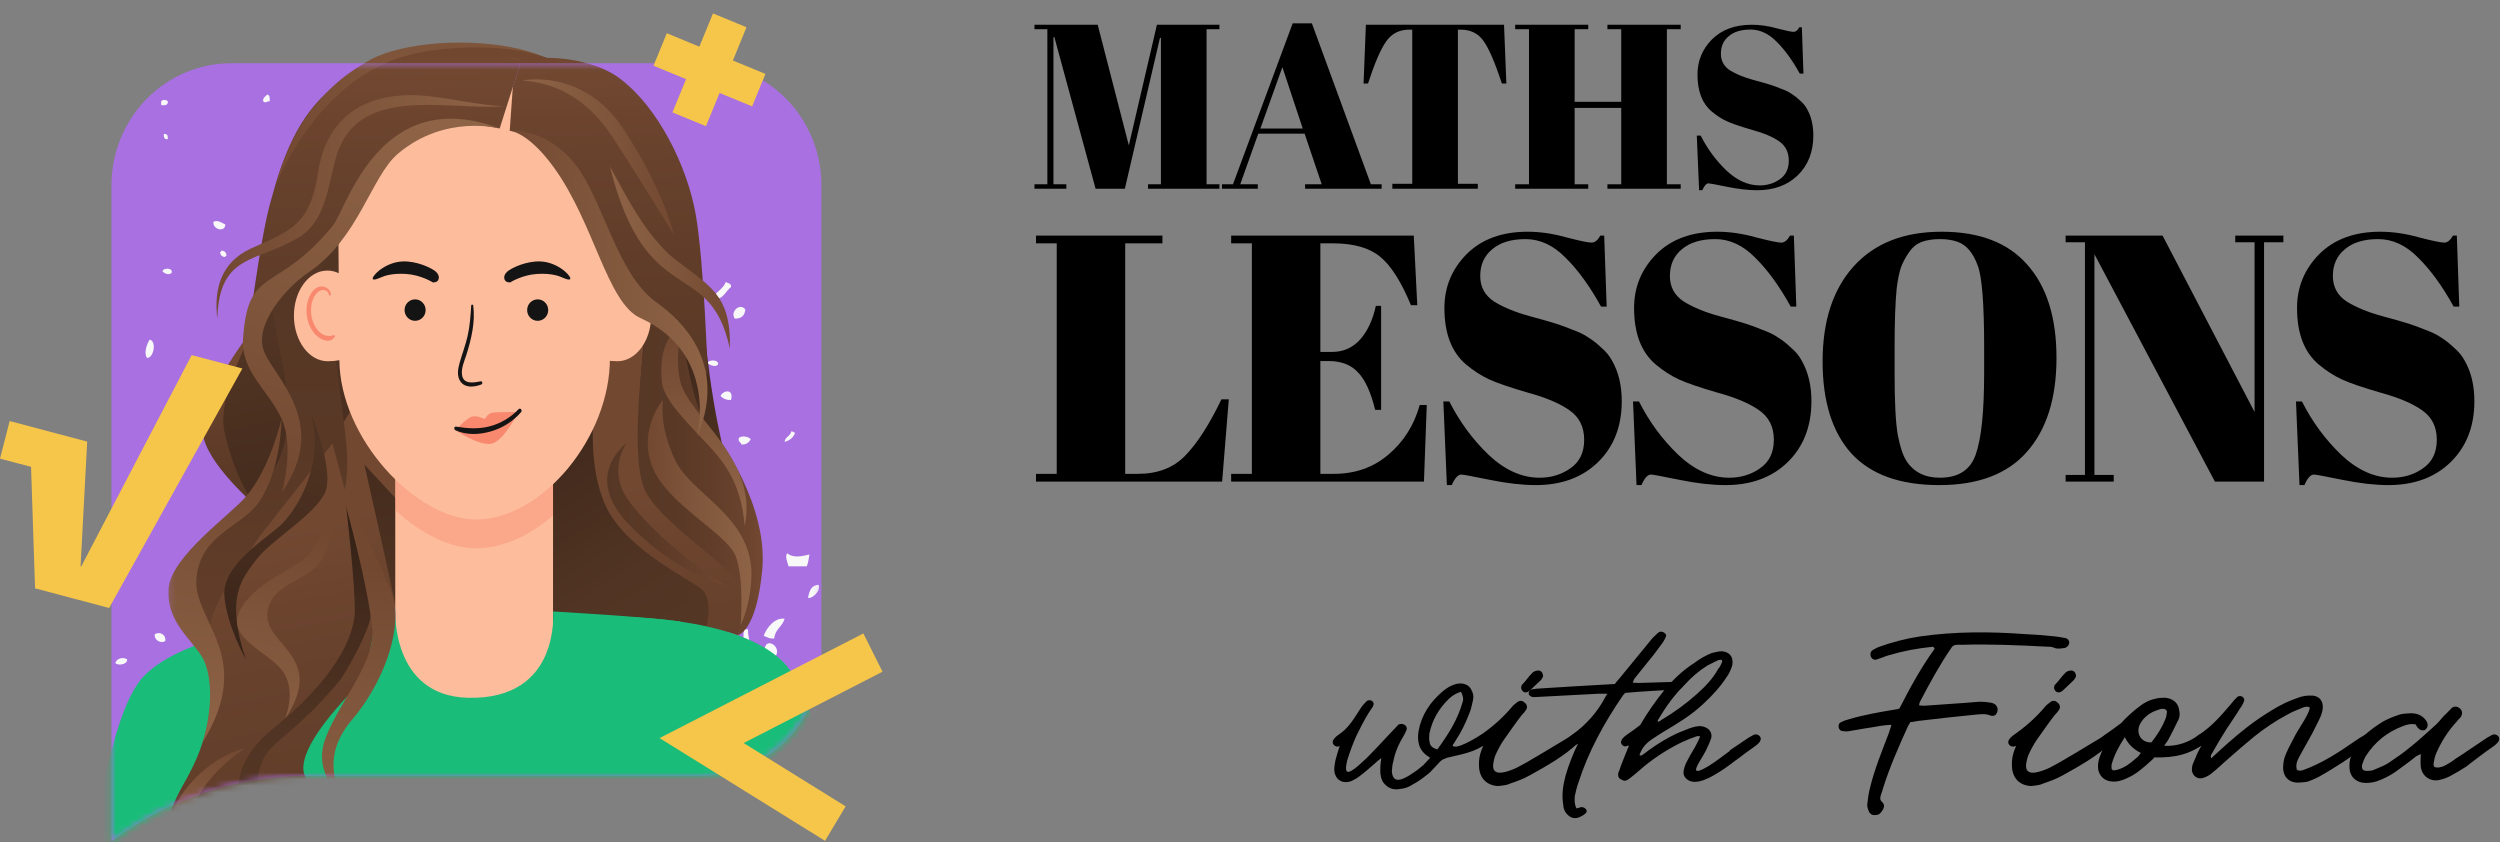 <svg width="377" height="127" viewBox="0 0 377 127" fill="none" xmlns="http://www.w3.org/2000/svg">
<rect x="0" y="0" width="377" height="127" fill="#808080" stroke="none"/>
<path d="M69.339 17.769C78.225 17.769 85.428 15.229 85.428 12.096C85.428 8.963 78.225 6.423 69.339 6.423C60.453 6.423 53.25 8.963 53.25 12.096C53.25 15.229 60.453 17.769 69.339 17.769Z" fill="#7E543A"/>
<path d="M70.64 17.031C79.074 16.79 85.849 14.386 85.771 11.662C85.693 8.938 78.793 6.925 70.358 7.167C61.923 7.408 55.149 9.812 55.227 12.536C55.305 15.26 62.205 17.272 70.64 17.031Z" fill="#714730"/>
<path d="M82.279 16.195C87.718 16.195 92.128 14.523 92.128 12.46C92.128 10.397 87.718 8.725 82.279 8.725C76.839 8.725 72.429 10.397 72.429 12.46C72.429 14.523 76.839 16.195 82.279 16.195Z" fill="#704630"/>
<path fill-rule="evenodd" clip-rule="evenodd" d="M16.813 126.892V27.921C16.819 23.039 18.728 18.359 22.119 14.911C25.509 11.463 30.105 9.529 34.895 9.535H105.789C108.161 9.532 110.51 10.005 112.702 10.927C114.894 11.849 116.887 13.203 118.566 14.91C120.245 16.617 121.578 18.645 122.488 20.878C123.398 23.11 123.868 25.503 123.871 27.921V98.605C123.868 101.023 123.398 103.417 122.488 105.65C121.578 107.882 120.245 109.91 118.566 111.618C116.887 113.326 114.895 114.68 112.702 115.602C110.51 116.525 108.161 116.998 105.789 116.995H46.245C35.648 116.994 25.33 120.463 16.813 126.892Z" fill="#A870E1"/>
<mask id="mask0_1354_5651" style="mask-type:alpha" maskUnits="userSpaceOnUse" x="16" y="9" width="108" height="118">
<path fill-rule="evenodd" clip-rule="evenodd" d="M16.813 126.892V27.921C16.819 23.039 18.728 18.359 22.119 14.911C25.509 11.463 30.105 9.529 34.895 9.535H105.789C108.161 9.532 110.51 10.005 112.702 10.927C114.894 11.849 116.887 13.203 118.566 14.91C120.245 16.617 121.578 18.645 122.488 20.878C123.398 23.11 123.868 25.503 123.871 27.921V98.605C123.868 101.023 123.398 103.417 122.488 105.65C121.578 107.882 120.245 109.91 118.566 111.618C116.887 113.326 114.895 114.68 112.702 115.602C110.51 116.525 108.161 116.998 105.789 116.995H46.245C35.648 116.994 25.33 120.463 16.813 126.892Z" fill="#A870E1"/>
</mask>
<g mask="url(#mask0_1354_5651)">
<path fill-rule="evenodd" clip-rule="evenodd" d="M120.285 14.077C120.806 14.029 120.925 14.362 120.877 14.861H120.285V14.077Z" fill="#F8F8F8"/>
<path fill-rule="evenodd" clip-rule="evenodd" d="M40.272 14.267C40.698 14.29 40.698 14.766 40.675 15.264C40.177 15.264 40.059 15.645 39.679 15.264C39.632 14.694 40.059 14.575 40.272 14.267Z" fill="#F8F8F8"/>
<path fill-rule="evenodd" clip-rule="evenodd" d="M25.298 15.264C25.393 15.882 24.871 15.906 24.303 15.858V15.264C24.563 15.003 25.037 15.003 25.298 15.264Z" fill="#F8F8F8"/>
<path fill-rule="evenodd" clip-rule="evenodd" d="M51.905 15.645C52.521 15.55 52.545 16.072 52.498 16.642C51.692 16.856 51.526 16.025 51.905 15.645Z" fill="#F8F8F8"/>
<path fill-rule="evenodd" clip-rule="evenodd" d="M56.644 17.427C56.218 17.854 55.554 17.522 55.27 17.236C55.223 16.025 56.952 15.954 56.644 17.427Z" fill="#F8F8F8"/>
<path fill-rule="evenodd" clip-rule="evenodd" d="M123.839 16.642H124.834C125.142 17.26 123.555 17.26 123.839 16.642Z" fill="#F8F8F8"/>
<path fill-rule="evenodd" clip-rule="evenodd" d="M24.705 20.206C25.227 20.135 25.345 20.468 25.298 20.99C24.776 21.038 24.658 20.705 24.705 20.206Z" fill="#F8F8F8"/>
<path fill-rule="evenodd" clip-rule="evenodd" d="M87.967 22.582C88.844 22.725 88.678 24.554 87.564 24.364C87.469 23.556 87.754 23.105 87.967 22.582Z" fill="#F8F8F8"/>
<path fill-rule="evenodd" clip-rule="evenodd" d="M64.51 23.746C64.581 24.53 64.51 25.196 64.108 25.528C62.804 25.124 63.136 22.511 64.51 23.746Z" fill="#F8F8F8"/>
<path fill-rule="evenodd" clip-rule="evenodd" d="M91.118 23.556C91.047 23.818 90.763 23.865 90.716 24.15C89.886 24.008 90.621 22.915 91.118 23.556Z" fill="#F8F8F8"/>
<path fill-rule="evenodd" clip-rule="evenodd" d="M92.706 23.96C93.724 23.96 94.506 24.245 94.672 25.148C94.08 25.671 93.44 26.17 92.516 26.336C91.924 25.718 92.042 24.364 92.706 23.96Z" fill="#F8F8F8"/>
<path fill-rule="evenodd" clip-rule="evenodd" d="M75.172 25.528C75.101 26.17 74.153 26.597 73.585 26.122C73.537 25.362 74.675 25.124 75.172 25.528Z" fill="#F8F8F8"/>
<path fill-rule="evenodd" clip-rule="evenodd" d="M71.618 26.336H72.021C71.974 26.502 72.092 26.526 72.211 26.526V26.93C72.045 26.883 72.021 27.001 72.021 27.12H71.618C71.666 26.954 71.547 26.93 71.429 26.93V26.526C71.594 26.574 71.618 26.455 71.618 26.336Z" fill="#F8F8F8"/>
<path fill-rule="evenodd" clip-rule="evenodd" d="M70.837 28.308C70.173 28.831 69.273 29.116 68.467 29.496C68.467 28.332 70.055 27.5 70.837 28.308Z" fill="#F8F8F8"/>
<path fill-rule="evenodd" clip-rule="evenodd" d="M96.236 29.282C96.212 29.924 95.786 30.161 95.051 30.066C95.051 29.377 95.738 28.831 96.236 29.282Z" fill="#F8F8F8"/>
<path fill-rule="evenodd" clip-rule="evenodd" d="M86 30.28C85.858 31.135 84.65 31.729 83.844 31.278C83.678 29.686 85.195 29.377 86 30.28Z" fill="#F8F8F8"/>
<path fill-rule="evenodd" clip-rule="evenodd" d="M33.97 33.844C33.97 35.127 32.003 34.604 32.193 33.44C32.832 33.131 33.377 33.582 33.97 33.844Z" fill="#F8F8F8"/>
<path fill-rule="evenodd" clip-rule="evenodd" d="M74.959 34.628C74.249 34.842 72.969 35.293 72.211 34.818C72.234 33.796 75.078 33.44 74.959 34.628Z" fill="#F8F8F8"/>
<path fill-rule="evenodd" clip-rule="evenodd" d="M89.341 35.602C89.27 36.956 87.351 36.22 86.782 35.792C86.166 34.319 89.104 34.01 89.341 35.602Z" fill="#F8F8F8"/>
<path fill-rule="evenodd" clip-rule="evenodd" d="M53.872 36.41C53.706 36.505 53.517 36.576 53.469 36.814C53.138 36.552 52.688 36.41 52.688 35.816C53.138 35.388 53.92 35.745 53.872 36.41Z" fill="#F8F8F8"/>
<path fill-rule="evenodd" clip-rule="evenodd" d="M33.377 37.788C33.875 37.812 34.135 38.073 34.159 38.572C33.993 38.524 33.969 38.643 33.969 38.762C33.472 38.738 33.211 38.477 33.188 37.978C33.353 38.025 33.377 37.907 33.377 37.788Z" fill="#F8F8F8"/>
<path fill-rule="evenodd" clip-rule="evenodd" d="M25.89 41.138C25.463 41.565 24.8 41.233 24.516 40.948C24.516 40.354 26.127 40.33 25.89 41.138Z" fill="#F8F8F8"/>
<path fill-rule="evenodd" clip-rule="evenodd" d="M109.457 42.516C109.741 42.753 110.334 42.682 110.239 43.3C109.457 43.799 108.746 45.723 107.68 44.678C108.178 43.87 109.125 43.49 109.457 42.492V42.516Z" fill="#F8F8F8"/>
<path fill-rule="evenodd" clip-rule="evenodd" d="M105.713 42.73H106.306C106.353 43.3 106.33 43.799 105.713 43.727C105.453 43.466 105.453 42.991 105.713 42.73Z" fill="#F8F8F8"/>
<path fill-rule="evenodd" clip-rule="evenodd" d="M71.405 43.514C71.998 43.894 72.756 44.131 73.561 44.298C72.945 45.272 73.395 45.747 73.751 46.673C73.443 46.935 73.277 47.362 72.566 47.267C72.851 46.056 71.856 45.676 70.789 45.295C70.742 44.44 71.074 43.989 71.382 43.514H71.405Z" fill="#F8F8F8"/>
<path fill-rule="evenodd" clip-rule="evenodd" d="M112.395 46.673C112.3 47.576 111.826 48.075 110.808 48.051C110.049 47.03 111.589 45.581 112.395 46.673Z" fill="#F8F8F8"/>
<path fill-rule="evenodd" clip-rule="evenodd" d="M22.549 51.211C23.686 51.401 23.165 54.086 22.146 53.967C21.649 53.112 22.194 51.853 22.549 51.211Z" fill="#F8F8F8"/>
<path fill-rule="evenodd" clip-rule="evenodd" d="M59.582 51.211C59.914 52.779 58.019 54.752 56.834 54.775C57.213 53.065 58.184 51.924 59.582 51.211Z" fill="#F8F8F8"/>
<path fill-rule="evenodd" clip-rule="evenodd" d="M51.313 53.991C51.645 54.918 50.176 55.084 50.318 54.181C50.555 54.015 50.839 53.92 51.313 53.991Z" fill="#F8F8F8"/>
<path fill-rule="evenodd" clip-rule="evenodd" d="M108.272 54.989C107.799 55.441 107.088 55.013 106.685 54.799C106.685 54.205 108.486 54.157 108.272 54.989Z" fill="#F8F8F8"/>
<path fill-rule="evenodd" clip-rule="evenodd" d="M110.239 60.311C109.457 60.358 109.031 60.073 108.651 59.717C109.031 58.838 110.713 58.553 110.239 60.311Z" fill="#F8F8F8"/>
<path fill-rule="evenodd" clip-rule="evenodd" d="M45.793 64.469C45.2 64.397 44.797 64.16 44.419 63.875C44.703 62.616 46.977 63.709 45.793 64.469Z" fill="#F8F8F8"/>
<path fill-rule="evenodd" clip-rule="evenodd" d="M119.314 65.063C119.622 65.015 119.645 65.253 119.906 65.253C119.645 65.989 119.1 66.417 118.318 66.631C118.39 65.847 119.195 65.799 119.314 65.063Z" fill="#F8F8F8"/>
<path fill-rule="evenodd" clip-rule="evenodd" d="M96.828 65.443C97.112 65.704 97.112 66.559 96.828 66.821C96.212 66.773 95.88 66.465 95.833 65.823C96.212 65.728 96.188 65.253 96.828 65.419V65.443Z" fill="#F8F8F8"/>
<path fill-rule="evenodd" clip-rule="evenodd" d="M113.201 66.251C112.94 66.726 112.561 67.058 111.826 67.035C111.732 66.655 111.258 66.678 111.424 66.037C111.874 65.633 112.94 65.847 113.201 66.227V66.251Z" fill="#F8F8F8"/>
<path fill-rule="evenodd" clip-rule="evenodd" d="M51.905 66.251C52.308 66.156 52.427 66.393 52.687 66.441C52.64 66.797 52.355 66.892 51.905 66.845V66.251Z" fill="#F8F8F8"/>
<path fill-rule="evenodd" clip-rule="evenodd" d="M63.729 70.195C63.729 69.292 63.563 68.199 64.131 67.819C65.671 67.724 65.363 70.67 63.729 70.195Z" fill="#F8F8F8"/>
<path fill-rule="evenodd" clip-rule="evenodd" d="M98.818 70.195C98.108 70.052 97.61 69.696 97.231 69.197C97.468 67.462 99.648 69.149 98.818 70.195Z" fill="#F8F8F8"/>
<path fill-rule="evenodd" clip-rule="evenodd" d="M61.762 70.195C61.122 70.504 59.511 70.29 59.014 69.791C58.777 69.529 58.943 69.482 59.014 69.197C59.867 68.864 61.62 69.173 61.762 70.195Z" fill="#F8F8F8"/>
<path fill-rule="evenodd" clip-rule="evenodd" d="M108.272 69.601C108.225 70.48 106.993 70.884 106.495 70.195C106.685 69.624 107.633 69.126 108.272 69.601Z" fill="#F8F8F8"/>
<path fill-rule="evenodd" clip-rule="evenodd" d="M103.155 70.385H102.373C102.207 69.624 103.32 69.624 103.155 70.385Z" fill="#F8F8F8"/>
<path fill-rule="evenodd" clip-rule="evenodd" d="M63.918 70.789C63.87 71.406 63.562 71.739 62.923 71.786C62.307 71.169 63.302 70.171 63.918 70.789Z" fill="#F8F8F8"/>
<path fill-rule="evenodd" clip-rule="evenodd" d="M62.757 72.57C63.562 72.475 63.752 73.64 63.349 74.162C62.852 73.948 62.283 73.141 62.757 72.57Z" fill="#F8F8F8"/>
<path fill-rule="evenodd" clip-rule="evenodd" d="M68.064 72.951C68.206 73.901 66.666 73.925 66.098 73.544C66.098 72.713 67.519 72.594 68.064 72.951Z" fill="#F8F8F8"/>
<path fill-rule="evenodd" clip-rule="evenodd" d="M60.577 74.138C60.293 74.447 59.464 74.424 59.582 73.735C59.867 73.426 60.696 73.45 60.577 74.138Z" fill="#F8F8F8"/>
<path fill-rule="evenodd" clip-rule="evenodd" d="M118.721 83.428C119.764 84.307 121.28 83.761 122.062 83.618C121.944 84.236 121.896 84.901 121.659 85.4H118.911C118.769 84.83 118.318 83.903 118.721 83.428Z" fill="#F8F8F8"/>
<path fill-rule="evenodd" clip-rule="evenodd" d="M107.088 88.37C107.088 89.178 106.211 89.867 105.5 89.368C105.405 88.299 106.495 87.61 107.088 88.37Z" fill="#F8F8F8"/>
<path fill-rule="evenodd" clip-rule="evenodd" d="M123.436 88.18C123.839 89.059 122.488 90.342 121.849 90.152C122.038 89.154 122.323 88.251 123.436 88.18Z" fill="#F8F8F8"/>
<path fill-rule="evenodd" clip-rule="evenodd" d="M100.975 88.774C100.975 89.297 101.046 89.914 100.785 90.152C100.24 90.294 100.382 89.748 100.003 89.748C100.098 89.178 100.43 88.845 100.998 88.75L100.975 88.774Z" fill="#F8F8F8"/>
<path fill-rule="evenodd" clip-rule="evenodd" d="M102.159 89.368H102.562C102.515 89.534 102.633 89.558 102.752 89.558V89.962C102.586 89.914 102.562 90.033 102.562 90.152H102.159C102.207 89.986 102.088 89.962 101.97 89.962V89.558C102.136 89.606 102.159 89.487 102.159 89.368Z" fill="#F8F8F8"/>
<path fill-rule="evenodd" clip-rule="evenodd" d="M112.016 89.558C113.082 89.558 113.438 91.767 112.419 92.124C111.874 91.744 111.755 90.128 112.016 89.558Z" fill="#F8F8F8"/>
<path fill-rule="evenodd" clip-rule="evenodd" d="M80.669 91.72C81.356 91.578 81.38 92.409 81.072 92.718C80.669 92.575 80.266 92.124 80.669 91.72Z" fill="#F8F8F8"/>
<path fill-rule="evenodd" clip-rule="evenodd" d="M110.428 92.124V92.718C109.102 93.573 109.102 91.269 110.428 92.124Z" fill="#F8F8F8"/>
<path fill-rule="evenodd" clip-rule="evenodd" d="M49.157 93.122C48.73 93.549 48.28 93.169 47.972 92.932C47.972 92.338 49.37 92.362 49.157 93.122Z" fill="#F8F8F8"/>
<path fill-rule="evenodd" clip-rule="evenodd" d="M118.318 93.312C117.987 94.5 116.873 94.88 116.755 96.282C116.02 96.353 115.665 96.068 115.167 95.878C115.641 94.547 116.944 93.074 118.318 93.312Z" fill="#F8F8F8"/>
<path fill-rule="evenodd" clip-rule="evenodd" d="M79.485 93.716C79.698 94.523 78.869 94.69 78.49 94.31C78.679 93.953 78.845 93.621 79.485 93.716Z" fill="#F8F8F8"/>
<path fill-rule="evenodd" clip-rule="evenodd" d="M99.79 94.096C100.477 94.048 100.762 95.046 100.382 95.474C99.648 95.474 99.316 95.094 99.198 94.476C99.458 94.405 99.506 94.12 99.79 94.072V94.096Z" fill="#F8F8F8"/>
<path fill-rule="evenodd" clip-rule="evenodd" d="M59.582 94.5C60.175 94.5 60.151 95.901 59.393 95.688C58.966 95.284 59.44 94.904 59.582 94.5Z" fill="#F8F8F8"/>
<path fill-rule="evenodd" clip-rule="evenodd" d="M112.205 94.904H112.798C112.75 96.519 113.627 98.135 113.58 99.061C112.277 98.634 111.921 96.282 112.205 94.904Z" fill="#F8F8F8"/>
<path fill-rule="evenodd" clip-rule="evenodd" d="M24.919 96.662C24.303 97.09 23.236 96.591 23.331 95.664C24.018 95.165 25.084 95.664 24.919 96.662Z" fill="#F8F8F8"/>
<path fill-rule="evenodd" clip-rule="evenodd" d="M54.867 97.256C53.99 97.351 53.398 97.137 53.493 96.258C54.062 95.83 55.128 96.234 54.867 97.256Z" fill="#F8F8F8"/>
<path fill-rule="evenodd" clip-rule="evenodd" d="M56.241 96.068C56.857 95.973 56.881 96.495 56.834 97.066C56.028 97.279 55.862 96.448 56.241 96.068Z" fill="#F8F8F8"/>
<path fill-rule="evenodd" clip-rule="evenodd" d="M102.159 96.662H102.941C103.226 97.279 103.107 98.135 102.159 98.04C101.757 97.66 102.065 97.113 102.159 96.662Z" fill="#F8F8F8"/>
<path fill-rule="evenodd" clip-rule="evenodd" d="M116.731 99.228C115.996 99.323 115.807 98.848 115.357 98.634C114.883 95.474 118.413 97.588 116.731 99.228Z" fill="#F8F8F8"/>
<path fill-rule="evenodd" clip-rule="evenodd" d="M58.8 97.47C59.203 97.612 59.606 98.064 59.203 98.468C58.516 98.61 58.492 97.778 58.8 97.47Z" fill="#F8F8F8"/>
<path fill-rule="evenodd" clip-rule="evenodd" d="M81.854 97.66C83.062 97.375 83.157 99.323 82.044 99.228C81.878 98.776 81.404 98.111 81.854 97.66Z" fill="#F8F8F8"/>
<path fill-rule="evenodd" clip-rule="evenodd" d="M94.862 97.66C95.099 98.776 93.653 98.966 93.085 98.657C92.942 97.588 93.89 97.612 94.862 97.66Z" fill="#F8F8F8"/>
<path fill-rule="evenodd" clip-rule="evenodd" d="M89.934 97.85C90.336 97.755 90.455 97.992 90.716 98.04C90.668 98.396 90.384 98.491 89.934 98.444V97.85Z" fill="#F8F8F8"/>
<path fill-rule="evenodd" clip-rule="evenodd" d="M76.547 98.444C76.357 98.895 75.86 99.085 75.173 99.038C74.888 97.874 76.192 97.897 76.547 98.444Z" fill="#F8F8F8"/>
<path fill-rule="evenodd" clip-rule="evenodd" d="M107.68 98.254C107.775 99.537 107.23 100.178 106.093 100.226C105.5 99.251 106.78 97.731 107.68 98.254Z" fill="#F8F8F8"/>
<path fill-rule="evenodd" clip-rule="evenodd" d="M78.916 98.254H79.509C79.556 98.824 79.532 99.323 78.916 99.251C78.656 98.99 78.656 98.515 78.916 98.254Z" fill="#F8F8F8"/>
<path fill-rule="evenodd" clip-rule="evenodd" d="M19.185 99.442C19.185 100.226 17.905 100.392 17.408 100.036C17.455 99.323 18.569 98.99 19.185 99.442Z" fill="#F8F8F8"/>
<path fill-rule="evenodd" clip-rule="evenodd" d="M99.6 99.822C100.122 99.751 100.24 100.083 100.193 100.606H99.411C99.316 100.202 99.553 100.083 99.6 99.822Z" fill="#F8F8F8"/>
<path fill-rule="evenodd" clip-rule="evenodd" d="M111.613 99.822C111.897 99.988 112.229 100.107 112.205 100.606C111.803 100.606 111.945 101.152 111.424 101.01C110.997 100.582 111.376 100.131 111.613 99.822Z" fill="#F8F8F8"/>
<path fill-rule="evenodd" clip-rule="evenodd" d="M110.428 100.416C110.168 101.033 109.173 101.675 108.462 101.2C108.462 100.321 109.694 99.917 110.428 100.416Z" fill="#F8F8F8"/>
<path fill-rule="evenodd" clip-rule="evenodd" d="M125.213 103.005C125.213 103.813 126.114 103.694 126.587 104.003C126.374 105.286 124.929 104.051 124.218 104.003C123.294 103.884 123.105 105.262 122.441 104.787C121.944 103.504 123.578 102.792 125.19 103.005H125.213Z" fill="#F8F8F8"/>
<path fill-rule="evenodd" clip-rule="evenodd" d="M52.687 103.979C52.782 104.597 52.521 104.859 51.905 104.764C51.289 104.217 52.142 103.362 52.687 103.979Z" fill="#F8F8F8"/>
<path fill-rule="evenodd" clip-rule="evenodd" d="M102.159 104.764C103.155 105.025 103.771 105.666 104.126 106.545C103.249 107.591 101.235 105.524 102.159 104.764Z" fill="#F8F8F8"/>
<path fill-rule="evenodd" clip-rule="evenodd" d="M122.252 107.733C122.82 107.638 122.536 106.688 123.436 106.949C123.294 107.995 122.109 107.995 122.062 109.111C120.972 108.826 121.114 107.282 120.095 106.949C120.688 105.072 121.683 107.258 122.275 107.733H122.252Z" fill="#F8F8F8"/>
<path fill-rule="evenodd" clip-rule="evenodd" d="M122.062 113.459C121.517 113.602 121.659 113.079 121.28 113.055C120.948 109.967 124.431 112.628 122.062 113.459Z" fill="#F8F8F8"/>
<path fill-rule="evenodd" clip-rule="evenodd" d="M119.882 112.865C119.479 113.174 118.745 113.174 118.508 113.649C118.081 113.483 117.821 113.15 117.916 112.461C118.579 111.939 119.479 112.485 119.882 112.865Z" fill="#F8F8F8"/>
<path fill-rule="evenodd" clip-rule="evenodd" d="M44.229 113.673C44.679 113.602 44.987 113.697 45.224 113.863C45.295 114.315 45.2 114.623 45.034 114.861C44.347 114.718 43.921 114.315 44.252 113.673H44.229Z" fill="#F8F8F8"/>
<path fill-rule="evenodd" clip-rule="evenodd" d="M115.167 115.051C114.67 115.455 113.817 114.932 113.793 114.267C114.338 113.816 115.357 114.148 115.167 115.051Z" fill="#F8F8F8"/>
<path fill-rule="evenodd" clip-rule="evenodd" d="M50.128 118.401C50.579 118.33 50.887 118.425 51.123 118.591C51.005 119.138 50.91 119.708 50.128 119.589V118.401Z" fill="#F8F8F8"/>
<path fill-rule="evenodd" clip-rule="evenodd" d="M119.882 119.209C120.569 119.066 120.593 119.898 120.285 120.207C119.598 120.349 119.574 119.518 119.882 119.209Z" fill="#F8F8F8"/>
<path fill-rule="evenodd" clip-rule="evenodd" d="M22.36 121.965C22.194 122.701 20.891 122.274 20.985 121.561C21.483 121.086 22.123 121.585 22.36 121.965Z" fill="#F8F8F8"/>
<path fill-rule="evenodd" clip-rule="evenodd" d="M93.488 121.775C93.843 121.751 93.914 122.012 94.27 121.965C94.341 122.416 94.246 122.725 94.08 122.963H93.298C93.061 122.369 93.156 122.202 93.488 121.775Z" fill="#F8F8F8"/>
<path fill-rule="evenodd" clip-rule="evenodd" d="M121.47 122.369C122.133 123.105 121.019 124.246 120.475 123.747C120.522 122.986 120.759 122.44 121.47 122.369Z" fill="#F8F8F8"/>
<path fill-rule="evenodd" clip-rule="evenodd" d="M97.041 128.095C96.662 128.19 96.544 128.522 96.046 128.498C94.956 127.809 96.994 126.598 97.041 128.095Z" fill="#F8F8F8"/>
<path d="M42.781 31.841C42.781 31.841 38.536 46.755 37.828 49.775C37.12 52.794 27.735 60.14 37.085 74.889C46.435 89.639 46.169 91.345 46.169 91.345L59.454 35.789L42.782 31.839L42.781 31.841Z" fill="url(#paint0_linear_1354_5651)"/>
<path d="M86.813 17.811C86.813 17.811 105.046 38.796 106.45 51.924C107.853 65.051 110.053 70.928 110.439 73.929C110.825 76.93 116.73 87.702 106.45 99.981L79.326 98.678L86.813 17.811Z" fill="url(#paint1_linear_1354_5651)"/>
<path d="M56.128 56.689L63.178 71.18C63.178 71.18 64.869 81.403 64.132 84.483C63.395 87.562 58.467 93.184 54.303 98.448C50.138 103.711 41.993 112.518 45.51 119.385C49.09 126.372 43.714 134.447 36.617 138.697C36.617 138.697 39.061 136.457 39.117 134.136C39.17 131.815 25.994 131.562 28.687 120.509C30.163 114.453 43.282 107.536 43.345 100.237C43.408 92.939 34.132 88.826 41.942 79.141C43.556 77.141 56.126 56.691 56.126 56.691L56.128 56.689Z" fill="url(#paint2_linear_1354_5651)"/>
<path d="M96.645 56.936C96.645 56.936 95.137 70.643 100.947 77.192C104.184 80.839 113.015 84.219 113.037 87.521C113.059 90.823 111.244 95.799 111.244 95.799L108.952 95.069L106.548 94.461C106.548 94.461 107.543 90.574 105.961 89.014C104.378 87.454 94.588 83.087 91.428 76.471C87.409 68.057 90.554 54.943 90.554 54.943L97.106 51.163L96.645 56.936Z" fill="url(#paint3_linear_1354_5651)"/>
<path d="M47.656 36.068C47.656 36.068 40.282 41.217 41.193 47.196C42.106 53.176 43.284 56.918 43.28 60.412C43.278 63.905 44.247 70.047 36.008 76.928C31.449 80.735 27.374 86.1 28.422 92.508C29.471 98.918 37.997 99.978 32.504 115.912C32.504 115.912 47.105 109.411 44.814 101.397C43.354 96.287 35.81 97.097 41.733 88.637C43.641 85.911 53.799 81.228 52.209 66.718C50.621 52.209 47.654 36.066 47.654 36.066L47.656 36.068Z" fill="url(#paint4_linear_1354_5651)"/>
<path d="M54.942 70.049C54.942 70.049 59.384 89.577 59.832 92.396C59.832 92.396 61.884 91.951 62.551 87.308C63.22 82.666 61.353 76.98 61.353 76.98L54.942 70.047V70.049Z" fill="url(#paint5_linear_1354_5651)"/>
<path d="M83.397 102.281C83.397 102.281 84.893 115.365 72.696 115.365C60.498 115.365 59.606 102.281 59.606 102.281V68.409H83.397V102.281Z" fill="#FDBD9D"/>
<path d="M102.228 46.497C102.228 46.497 104.251 61.524 106.497 63.795C108.741 66.066 115.816 76.367 114.952 85.858C114.089 95.347 111.239 95.796 111.239 95.796C111.239 95.796 112.828 90.777 111.444 88.045C110.059 85.312 98.916 78.325 97.091 73.55C94.514 66.806 98.108 44.693 98.108 44.693L102.228 46.497Z" fill="url(#paint6_linear_1354_5651)"/>
<path opacity="0.4" d="M83.397 71.532V77.744C79.847 80.802 75.792 82.683 71.79 82.683C67.788 82.683 63.5 80.474 59.603 76.936V70.725C63.5 74.268 67.882 76.471 71.79 76.471C75.698 76.471 79.847 74.59 83.397 71.532Z" fill="#F8886E"/>
<path d="M71.759 78.34C62.882 78.34 51.266 66.241 51.175 54.263L51.028 35.266C50.937 23.288 59.994 12.13 71.26 12.04C82.526 11.95 91.733 22.961 91.825 34.941L91.972 53.938C92.063 65.916 81.742 78.343 71.759 78.343V78.34Z" fill="#FDBD9D"/>
<path d="M44.324 47.679C44.352 51.454 46.644 54.498 49.443 54.475C54.642 54.433 54.484 51.375 54.457 47.597C54.426 43.822 52.137 40.778 49.338 40.8C46.538 40.823 44.296 43.901 44.324 47.679Z" fill="#FDBD9D"/>
<path d="M46.358 45.626C46.569 44.714 47.068 43.647 47.982 43.285C48.772 42.974 49.864 43.477 49.903 44.403C49.911 44.584 49.615 44.635 49.587 44.448C49.518 43.999 49.127 43.728 48.692 43.731C48.234 43.737 47.833 44.07 47.578 44.434C47.032 45.211 46.852 46.253 46.918 47.187C46.987 48.136 47.339 49.124 47.966 49.841C48.257 50.175 48.634 50.451 49.052 50.581C49.412 50.694 49.914 50.714 50.255 50.547C50.396 50.48 50.604 50.629 50.496 50.787C50.261 51.132 49.939 51.38 49.518 51.392C49.072 51.403 48.614 51.231 48.237 50.999C47.386 50.48 46.824 49.57 46.508 48.633C46.184 47.673 46.131 46.611 46.358 45.623V45.626Z" fill="#F8886E"/>
<path d="M98.194 47.679C98.166 51.454 95.874 54.498 93.075 54.475C87.876 54.433 88.034 51.375 88.061 47.597C88.089 43.822 90.381 40.778 93.18 40.8C95.98 40.823 98.222 43.901 98.194 47.679Z" fill="#FDBD9D"/>
<path d="M65.271 42.585C65.271 42.585 63.514 41.461 61.227 41.311C58.941 41.162 57.744 41.718 57.744 41.718C57.453 41.803 56.172 42.483 56.203 41.967C56.236 41.45 58.437 39.177 61.466 39.437C63.747 39.631 65.388 40.718 65.388 40.718C65.74 40.913 66.208 41.376 66.175 41.89C66.141 42.407 65.762 42.616 65.271 42.582V42.585Z" fill="#141414"/>
<path d="M76.939 42.585C76.939 42.585 78.697 41.461 80.983 41.311C83.267 41.162 84.467 41.718 84.467 41.718C84.758 41.803 86.038 42.483 86.008 41.967C85.975 41.45 83.774 39.177 80.745 39.437C78.464 39.631 76.823 40.718 76.823 40.718C76.471 40.913 76.003 41.376 76.036 41.89C76.069 42.407 76.449 42.616 76.939 42.582V42.585Z" fill="#141414"/>
<path d="M72.455 57.505C71.418 57.714 69.877 57.999 69.672 56.533C69.528 55.506 70.027 54.464 70.329 53.512C71.069 51.177 71.701 48.52 71.36 46.055C71.335 45.877 71.064 45.908 71.055 46.081C70.964 47.636 70.859 49.161 70.512 50.683C70.193 52.081 69.675 53.399 69.293 54.774C69.043 55.672 68.866 56.788 69.473 57.584C70.221 58.561 71.557 58.36 72.56 57.99C72.846 57.886 72.774 57.44 72.455 57.505Z" fill="#141414"/>
<path d="M68.206 244.287C53.187 244.287 21.747 226.468 28.443 215.749C38.831 199.118 46.139 182.688 42.315 162.203C40.175 150.742 37.509 146.007 37.348 131.454C37.226 120.264 42.376 97.45 44.028 95.922C47.825 92.404 59.603 91.859 59.603 91.859C59.603 91.859 58.883 104.969 70.623 105.226C84.603 105.531 83.397 92.212 83.397 92.212C83.397 92.212 97.8 93.008 102.521 93.731C108.458 97.89 107.714 116.738 107.102 129.565C106.323 145.871 99.383 158.052 100.833 164.843C103.421 176.979 110.813 204.41 115.267 214.239C119.227 222.981 84.262 244.29 68.209 244.29L68.206 244.287Z" fill="#19BD79"/>
<path d="M50.704 93.022C50.704 93.022 28.648 94.508 21.597 102.066C13.102 111.175 11.096 161.062 5.902 166.357C0.708 171.648 -2.349 177.73 -2.837 182.922C-3.322 188.115 4.749 193.296 15.123 196.027C25.497 198.757 17.678 197.602 24.915 189.284C32.151 180.969 42.539 141.277 42.539 141.277L50.701 93.02L50.704 93.022Z" fill="#19BD79"/>
<path d="M91.844 93.022C91.844 93.022 111.312 92.528 118.36 100.09C126.855 109.199 131.45 161.065 136.646 166.357C141.84 171.648 144.897 177.73 145.385 182.922C145.87 188.115 138.606 193.79 128.232 196.521C117.858 199.251 124.867 197.602 117.634 189.284C110.397 180.969 100.009 141.277 100.009 141.277L91.847 93.02L91.844 93.022Z" fill="#19BD79"/>
<path d="M64.185 46.815C64.157 47.707 63.423 48.407 62.544 48.379C61.668 48.351 60.981 47.602 61.009 46.707C61.036 45.815 61.771 45.115 62.649 45.143C63.525 45.171 64.212 45.919 64.185 46.815Z" fill="#141414"/>
<path d="M82.671 46.815C82.643 47.707 81.909 48.407 81.03 48.379C80.154 48.351 79.464 47.602 79.495 46.707C79.522 45.815 80.257 45.115 81.135 45.143C82.011 45.171 82.698 45.919 82.671 46.815Z" fill="#141414"/>
<path d="M78.128 62.149C78.128 62.149 74.503 62.062 73.96 62.305C73.416 62.547 73.12 63.203 73.12 63.203C73.12 63.203 71.959 62.601 71.155 62.827C70.348 63.053 68.686 64.88 68.686 64.88C68.686 64.88 72.291 67.336 74.168 66.896C76.044 66.458 78.134 62.149 78.134 62.149H78.128Z" fill="#F8886E"/>
<path d="M68.783 64.335C70.451 64.614 72.15 64.73 73.805 64.301C75.473 63.869 77.009 62.977 78.198 61.709C78.458 61.432 78.821 61.867 78.583 62.147C77.377 63.544 75.792 64.541 74.037 65.052C72.3 65.56 70.351 65.653 68.68 64.88C68.425 64.761 68.45 64.281 68.78 64.335H68.783Z" fill="#141414"/>
<path d="M50.127 66.882L56.994 92.306L54.934 102.384C41.214 115.898 46.922 117.959 46.922 117.959C48.754 124.602 40.893 132.861 34.253 136.864C34.253 136.864 36.54 134.755 36.591 132.568C36.641 130.381 23.116 133.41 25.636 122.998C27.017 117.294 31.358 115.898 32.502 101.01C32.562 94.135 28.153 96.658 39.235 80.762C40.745 78.877 50.127 66.882 50.127 66.882Z" fill="url(#paint7_linear_1354_5651)"/>
<mask id="mask1_1354_5651" style="mask-type:luminance" maskUnits="userSpaceOnUse" x="25" y="5" width="90" height="151">
<path d="M114.445 5.955H25.178V155.752H114.445V5.955Z" fill="white"/>
</mask>
<g mask="url(#mask1_1354_5651)">
<path d="M103.226 48.505C103.226 48.505 101.593 52.57 102.519 57.242C103.612 62.74 114.489 69.158 112.291 79.349C111.803 72.327 108.507 68.955 106.511 66.814C103.338 63.412 99.944 60.12 99.782 57.411C99.619 54.701 99.616 51.035 103.226 48.505Z" fill="url(#paint8_linear_1354_5651)"/>
<path d="M99.987 60.337C99.987 60.337 99.294 64.204 101.821 69.411C104.348 74.618 113.1 77.704 113.323 86.349C113.323 91.075 111.675 94.31 111.675 94.31C111.675 94.31 112.282 87.202 110.901 83.787C109.52 80.373 100.358 75.892 98.296 70.222C96.236 64.552 99.987 60.337 99.987 60.337Z" fill="url(#paint9_linear_1354_5651)"/>
<path d="M94.548 66.74C94.548 66.74 91.868 70.258 94.154 74.461C95.894 77.658 102.268 83.757 109.391 88.323C109.391 88.323 101.839 86.527 94.552 78.776C92.169 76.242 89.23 71.344 94.548 66.74Z" fill="url(#paint10_linear_1354_5651)"/>
<path d="M38.492 49.191C38.492 49.191 32.63 59.564 33.831 65.057C35.514 72.74 38.667 76.367 38.667 76.367C38.667 76.367 30.883 69.681 30.605 65.287C30.226 59.273 38.492 49.191 38.492 49.191Z" fill="url(#paint11_linear_1354_5651)"/>
<path d="M42.463 63.093C42.463 63.093 42.463 70.814 39.02 75.754C36.434 79.465 30.239 80.56 29.628 87.148C29.017 93.736 38.637 98.8 30.564 111.933C30.564 111.933 33.06 104.26 30.593 99.259C28.683 96.139 25.106 93.72 25.413 88.834C25.72 83.947 34.674 77.715 37.085 74.893C40.819 70.516 42.463 63.095 42.463 63.095V63.093Z" fill="url(#paint12_linear_1354_5651)"/>
<path d="M46.74 62C46.74 62 50.609 70.99 48.973 74.37C47.337 77.749 40.865 81.464 38.665 84.377C36.467 87.289 33.927 90.021 37.083 99.46C37.083 99.46 34.125 94.23 33.829 89.768C33.534 85.307 39.81 81.412 42.108 79.396C44.406 77.378 49.317 70.163 46.74 62Z" fill="url(#paint13_linear_1354_5651)"/>
<path d="M51.298 72.295C51.298 72.295 50.672 79.826 48.837 83.82C47.001 87.815 40.783 87.611 40.321 92.487C39.858 97.363 49.373 98.929 42.947 108.483C42.947 108.483 44.873 104.07 42.505 101.051C40.134 98.032 33.623 96.052 36.422 91.606C39.221 87.16 45.236 85.679 46.846 83.234C48.703 80.415 49.259 79.871 51.3 72.293L51.298 72.295Z" fill="url(#paint14_linear_1354_5651)"/>
<path d="M52.158 76.011C52.158 76.011 55.364 88.463 55.992 91.347C56.621 94.231 51.463 102.341 51.463 102.341C42.087 113.779 38.854 111.002 38.665 120.078C40.863 126.075 42.411 127.457 42.411 127.457C42.411 127.457 37.12 125.484 36.304 121.876C35.489 118.268 35.733 114.303 41.229 109.842C46.725 105.38 52.873 99.034 53.503 92.592C53.606 88.099 52.157 76.009 52.157 76.009L52.158 76.011Z" fill="url(#paint15_linear_1354_5651)"/>
<path d="M37.085 112.775C37.085 112.775 28.679 117.882 28.557 124.862C28.468 129.908 33.242 131.84 35.018 133.978C35.018 133.978 26.781 131.814 25.396 127.457C24.011 123.101 29.435 114.752 37.087 112.773L37.085 112.775Z" fill="url(#paint16_linear_1354_5651)"/>
<path d="M52.072 75.958C52.072 75.958 56.392 81.885 59.339 90.302C60.633 95.714 57.357 103.566 53.046 108.595C48.736 113.623 50.099 118.725 52.934 121.773C52.934 121.773 47.98 118.165 48.62 113.15C49.261 108.135 56.67 100.363 56.163 95.055C55.491 88.005 52.072 75.958 52.072 75.958Z" fill="url(#paint17_linear_1354_5651)"/>
<path d="M42.575 121.42C42.575 121.42 47.624 128.734 45.324 133.449C43.025 138.163 30.881 138.111 32.07 146.252C33.256 154.393 38.118 155.752 38.118 155.752C38.118 155.752 27.526 152.945 27.091 146.01C26.773 140.952 28.313 137.758 30.877 136.056C33.443 134.353 36.573 133.246 40.324 130.893C43.104 129.147 44.165 124.817 42.577 121.418L42.575 121.42Z" fill="url(#paint18_linear_1354_5651)"/>
<path d="M78.581 9.201L75.352 19.375C75.352 19.375 62.894 16.545 58.987 22.473C47.067 40.565 41.283 43.031 37.392 50.688C37.392 50.688 39.172 36.375 40.708 30.768C42.246 25.161 44.241 18.552 49.191 14.042C54.142 9.532 69.31 3.682 78.581 9.201Z" fill="url(#paint19_linear_1354_5651)"/>
<path d="M78.582 9.201C78.582 9.201 87.797 7.523 93.55 11.898C99.303 16.273 103.629 25.091 104.91 32.313C106.191 39.533 106.72 56.575 106.72 56.575C106.72 56.575 101.712 50.105 95.733 44.779C91.428 40.946 87.462 24.793 84.512 22.794C80.332 19.962 76.864 19.727 76.864 19.727L77.336 13.099L78.582 9.201Z" fill="url(#paint20_linear_1354_5651)"/>
<path d="M78.77 12.136C78.77 12.136 87.865 10.186 93.962 19.373C100.061 28.561 101.641 35.402 101.641 35.402C101.66 35.4 94.374 23.679 92.287 20.538C89.339 16.099 85.031 12.551 78.77 12.138V12.136Z" fill="url(#paint21_linear_1354_5651)"/>
<path d="M78.581 9.201C78.581 9.201 70.447 3.63 60.485 7.084C54.512 9.155 45.55 13.592 41.335 28.549C41.335 28.549 48.364 9.23 65.249 7.658C70.49 7.17 78.581 9.203 78.581 9.203V9.201Z" fill="url(#paint22_linear_1354_5651)"/>
<path d="M75.352 19.375C75.352 19.375 67.131 17.149 59.999 23.188C55.98 26.59 54.065 36.068 46.431 41.141C43.353 43.187 38.126 48.966 39.841 53.07C41.557 57.171 49.702 63.821 42.512 74.239C42.512 74.239 44.477 67.394 42.437 63.082C40.396 58.773 36.331 56.018 36.654 51.085C37.392 39.861 41.597 44.542 50.194 34.023C52.249 31.509 57.239 12.532 75.352 19.377V19.375Z" fill="url(#paint23_linear_1354_5651)"/>
<path d="M76.871 19.725C76.871 19.725 82.43 19.193 86.844 24.899C90.954 30.21 93.008 41.207 98.872 45.507C100.621 46.79 110.47 53.519 105.114 65.824C105.114 65.824 108.427 53.336 96.562 47.956C91.557 45.686 89.632 33.698 83.536 25.271C79.589 19.813 76.871 19.725 76.871 19.725Z" fill="url(#paint24_linear_1354_5651)"/>
<path d="M91.957 25.063C97.458 47.145 107.052 38.472 110.063 52.58C110.285 44.033 106.75 43.111 100.966 38.429C97.114 34.745 94.888 30.445 91.957 25.063Z" fill="url(#paint25_linear_1354_5651)"/>
<path d="M75.962 16.017C72.494 15.892 69.12 15.025 65.047 14.546C56.401 13.485 49.258 16.631 47.913 26.313C46.671 33.765 44.151 34.683 37.759 37.512C33.374 39.588 32.234 43.468 32.767 48.086C33.051 38.028 38.843 39.705 45.45 35.566C49.097 32.97 49.492 28.078 50.574 24.066C53.581 12.544 67.249 16.692 75.964 16.017L75.962 16.017Z" fill="url(#paint26_linear_1354_5651)"/>
</g>
</g>
<path d="M112.145 112.052L127.524 121.601L124.415 126.798L99.461 111.304L130.196 95.523L133.082 101.293L112.145 112.052Z" fill="#F5C649"/>
<path d="M1.46 63.495L13.147 66.594L12.151 85.421L12.237 85.444L28.903 53.544L36.55 55.572L16.458 91.685L5.287 88.723L4.683 70.403L0 69.161L1.46 63.495Z" fill="#F5C649"/>
<path d="M101.403 16.95L103.457 11.936L98.547 9.911L100.553 5.014L105.463 7.039L107.517 2.025L112.572 4.11L110.518 9.124L115.428 11.149L113.422 16.046L108.512 14.021L106.458 19.035L101.403 16.95Z" fill="#F5C649"/>
<path d="M217.199 114.817C217.549 114.499 217.835 114.404 218.184 114.277C218.216 114.245 218.279 114.277 218.311 114.245C219.963 113.832 222.76 113.418 224.158 112.019C224.444 111.701 224.539 111.32 224.285 111.034C224.062 110.747 223.713 110.684 223.363 110.811C223.204 110.875 223.046 110.97 222.918 111.065C222.474 111.32 219.582 113.132 219.042 112.433C219.137 112.21 219.391 111.924 219.55 111.606C220.377 110.366 221.012 109.03 221.552 107.631C221.838 107.027 221.965 106.264 222.124 105.596C222.251 105.088 222.188 104.579 221.902 104.07C221.552 103.243 220.631 102.894 219.55 103.148C218.883 103.339 218.248 103.689 217.707 104.134C215.61 105.851 214.339 107.917 213.926 110.207C213.672 111.701 213.894 113.227 215.547 114.181C215.579 114.181 215.579 114.213 215.642 114.309L214.657 115.358C214.085 115.867 213.45 116.344 212.782 116.757C212.496 116.979 212.147 117.138 211.797 117.329C210.59 117.902 209.986 117.552 209.891 116.344C209.923 115.867 209.954 115.326 210.113 114.817C210.367 113.418 210.971 112.115 211.702 110.906C211.861 110.62 211.988 110.366 212.115 110.048C212.21 109.762 212.083 109.475 211.797 109.285C211.543 109.158 211.067 109.094 210.844 109.316L210.177 110.016C209.033 111.192 207.953 112.433 206.809 113.577C206.141 114.309 205.474 114.881 204.807 115.485C203.345 116.725 202.614 116.916 203.155 114.69C203.536 113.418 204.013 112.146 204.553 110.938C205.728 108.553 206.3 107.568 206.999 106.614L207.095 106.359C207.254 106.073 207.031 105.787 206.841 105.66C206.618 105.533 206.205 105.564 206.014 105.819C205.792 106.041 205.538 106.296 205.315 106.614C204.171 108.299 203.504 109.73 201.788 110.843C201.629 110.938 201.407 111.161 201.248 111.32C200.962 111.638 200.867 112.019 201.121 112.305C201.343 112.592 201.693 112.655 202.043 112.528C201.947 112.751 201.852 113.005 201.788 113.227C201.661 113.704 201.502 114.181 201.375 114.69C201.28 115.326 201.089 115.994 201.312 116.725C201.661 117.774 202.614 118.22 203.822 117.774C204.267 117.552 204.68 117.329 205.029 117.043C205.855 116.439 206.586 115.771 207.317 115.135C207.571 114.881 207.826 114.69 208.302 114.309C208.175 115.072 208.143 115.612 208.143 116.121C208.143 116.852 208.27 117.552 208.652 118.061C209.255 118.824 210.082 119.173 211.067 118.983C211.638 118.919 212.179 118.792 212.623 118.537C213.323 118.156 214.085 117.711 214.721 117.202C215.038 116.979 215.324 116.725 215.642 116.471L217.199 114.817ZM216.754 113.005C215.928 112.782 215.642 112.401 215.579 111.892C215.483 111.447 215.515 111.097 215.547 110.652C215.96 108.617 216.945 106.868 218.534 105.342C219.01 104.929 219.519 104.547 220.313 104.324C220.377 104.547 220.535 104.706 220.535 104.865C220.662 105.215 220.694 105.596 220.535 105.946C219.836 108.458 218.47 110.652 216.754 113.005Z" fill="black"/>
<path d="M230.758 116.884C233.046 115.612 236.065 113.927 237.971 112.019C238.257 111.701 238.353 111.32 238.098 111.034C237.876 110.747 237.526 110.684 237.177 110.811L236.541 111.192C229.805 115.262 228.979 115.708 228.058 116.057C226.914 116.503 224.848 117.17 225.198 115.072C225.261 114.627 225.388 114.15 225.547 113.8C225.929 112.941 226.342 112.21 226.818 111.51C227.708 110.27 228.566 108.999 229.487 107.822C229.71 107.631 229.932 107.345 230.123 107.059C230.377 106.709 230.282 106.2 229.932 105.978C229.646 105.66 229.297 105.596 228.884 105.819L228.216 106.359C226.691 108.172 225.198 109.507 223.291 110.843C223.132 110.938 222.91 111.161 222.751 111.32C222.465 111.638 222.37 112.019 222.624 112.305C222.846 112.592 223.196 112.655 223.546 112.528C223.577 112.528 223.609 112.496 223.673 112.464C223.482 112.878 223.355 113.259 223.228 113.673C223.037 114.34 223.005 115.008 223.037 115.644C223.132 117.425 224.276 118.474 225.96 118.537C226.564 118.442 227.168 118.442 227.74 118.156C228.788 117.806 229.805 117.425 230.758 116.884ZM232.697 102.003C232.697 101.431 232.347 101.081 231.966 101.113C231.743 101.113 231.394 101.208 231.171 101.367C230.186 102.385 230.441 102.289 229.487 103.307C229.456 103.307 229.456 103.371 229.456 103.402C229.329 103.657 229.392 103.879 229.519 104.102C229.773 104.483 230.186 104.515 230.631 104.197L232.379 102.544C232.538 102.353 232.665 102.067 232.697 102.003Z" fill="black"/>
<path d="M242.408 104.611C242.154 104.929 242.122 105.119 241.995 105.278C240.851 107.409 239.135 109.38 237.007 110.843C236.848 110.938 236.625 111.161 236.466 111.32C236.18 111.638 236.085 112.019 236.339 112.305C236.562 112.592 236.911 112.655 237.261 112.528L237.96 112.146C237.197 113.704 236.562 115.326 236.085 116.979C235.704 118.41 235.481 119.841 235.736 121.367C235.767 121.908 235.926 122.417 236.371 122.83C236.911 123.434 237.642 123.53 238.341 123.148C238.595 123.021 238.849 122.894 239.008 122.735C239.263 122.544 239.326 122.353 239.231 122.13C239.04 121.813 238.754 121.685 238.373 121.717C238.182 121.813 237.992 121.844 237.737 121.908C237.42 121.304 237.42 120.636 237.483 120.032C237.642 119.364 237.769 118.696 238.023 118.029C239.517 113.355 241.868 109.062 244.76 104.833C244.855 104.706 245.014 104.579 245.109 104.483L245.903 104.42C248.032 104.229 250.225 104.134 252.385 104.006C252.703 104.006 253.021 103.975 253.307 103.911C253.593 103.816 253.784 103.561 253.72 103.307C253.656 103.116 253.498 102.925 253.275 102.894C252.989 102.83 252.703 102.83 252.417 102.83L247.143 102.989C246.857 102.989 246.539 102.957 246.221 102.957C246.348 102.671 246.38 102.417 246.539 102.258L249.43 98.665C249.875 98.029 250.384 97.425 250.797 96.82C250.892 96.598 251.115 96.312 251.178 96.089C251.369 95.771 251.178 95.517 250.86 95.358C250.574 95.199 250.288 95.199 250.002 95.453L249.176 96.248L244.251 102.258C244.029 102.544 243.711 102.83 243.52 103.148C239.707 103.339 236.053 103.593 232.304 103.816C231.891 103.816 231.478 103.879 231.096 103.943C230.683 104.006 230.493 104.324 230.525 104.611C230.556 104.865 230.874 105.119 231.255 105.119H231.51L241.105 104.611H242.408Z" fill="black"/>
<path d="M260.864 113.227C259.879 113.959 258.767 114.817 257.655 115.517C254.191 117.584 256.384 114.881 257.242 113.196C257.496 112.655 257.782 112.083 257.973 111.51C258.195 111.034 258.131 110.429 257.623 109.952C256.956 109.444 256.32 109.444 255.685 109.571C254.986 109.73 254.414 109.952 253.842 110.207C252.38 110.747 251.078 111.51 249.838 112.305C249.107 112.782 248.408 113.291 247.741 113.8C247.551 113.863 247.519 114.054 247.233 113.863C247.9 111.924 249.171 111.51 250.633 110.493C253.048 109.03 254.89 107.981 256.829 106.169C258.131 104.96 259.307 103.72 260.292 102.226C260.673 101.717 260.896 101.24 261.118 100.668C261.245 100.35 261.309 99.936 261.245 99.555C261.182 98.728 260.387 98.156 259.434 98.219C258.989 98.251 258.608 98.379 258.131 98.474C257.178 98.855 256.32 99.364 255.558 99.936C253.747 101.081 252.285 102.512 250.982 104.07C249.616 105.755 248.408 107.504 247.328 109.348C246.661 109.857 245.962 110.366 245.263 110.843C245.104 110.938 244.881 111.161 244.723 111.32C244.437 111.638 244.341 112.019 244.595 112.305C244.85 112.592 245.104 112.623 245.422 112.464C245.644 112.369 245.708 112.401 245.453 112.909C245.04 114.022 244.564 115.008 244.214 116.121C244.087 116.375 243.992 116.63 244.024 116.884C244.024 117.202 244.182 117.456 244.564 117.584C244.818 117.774 245.104 117.774 245.358 117.647C245.549 117.52 245.739 117.425 245.866 117.297C246.28 116.948 246.724 116.63 247.137 116.248C248.98 114.595 251.173 113.132 253.556 111.956C254.319 111.606 255.081 111.288 255.844 111.034C256.003 110.97 256.225 111.034 256.384 111.034C256.161 111.701 255.812 112.21 255.558 112.751C255.113 113.482 254.668 114.245 254.287 115.008C254.096 115.421 253.937 115.898 253.874 116.375C253.778 117.266 254.668 117.965 255.685 117.902C256.193 117.87 256.67 117.743 257.051 117.584C257.75 117.329 259.402 116.503 261.817 114.595H261.849C262.771 113.895 263.724 113.164 264.709 112.496C264.868 112.401 265.09 112.178 265.249 112.019C265.535 111.701 265.63 111.32 265.376 111.034C265.154 110.747 264.804 110.684 264.455 110.811C263.914 111.097 263.438 111.383 262.961 111.733L260.832 113.164L260.864 113.227ZM249.965 108.744C249.965 108.649 249.997 108.553 250.093 108.458C251.205 106.582 252.476 104.801 254.064 103.243C255.081 102.13 256.161 101.177 257.496 100.35C258.004 100.064 258.608 99.809 259.18 99.523C259.307 99.523 259.466 99.523 259.53 99.46C259.752 99.618 259.72 99.746 259.688 99.841C259.498 100.254 259.371 100.604 259.085 100.89C258.322 102.321 257.178 103.498 255.907 104.642C254.319 106.073 252.444 107.44 250.506 108.585C250.378 108.744 250.251 108.744 250.061 108.84L249.965 108.744Z" fill="black"/>
<path d="M285.229 109.316C285.134 109.762 284.943 110.08 284.88 110.429C283.831 113.196 282.656 116.026 281.988 118.855C281.766 119.714 281.671 120.509 281.575 121.367C281.575 121.685 281.702 122.099 281.861 122.448C282.115 122.862 282.497 122.989 282.973 122.894C283.45 122.862 283.736 122.448 283.958 122.067C284.181 121.622 284.181 121.272 283.831 120.954C283.513 120.7 283.513 120.413 283.577 120.127C283.641 119.714 283.863 119.364 283.927 118.983C284.943 115.708 286.341 112.56 287.74 109.475C287.835 109.285 287.994 109.126 288.057 108.903C288.566 108.871 289.106 108.712 289.582 108.681C292.379 108.331 295.175 108.045 298.034 107.758C298.734 107.695 299.464 107.599 300.195 107.917C300.513 108.013 300.862 107.949 301.053 107.631C301.307 107.282 301.307 106.773 301.053 106.423C300.831 106.105 300.481 106.01 300.1 105.946C299.56 105.851 299.051 105.819 298.479 105.819C296.001 106.041 293.618 106.169 291.139 106.359C290.567 106.391 290.027 106.487 289.392 106.359C289.424 106.137 289.455 106.041 289.519 105.851C290.981 103.053 292.506 100.254 294.253 97.711C294.349 97.488 294.666 97.297 294.825 97.266C295.175 97.202 295.556 97.234 295.874 97.234C300.1 97.107 304.421 97.297 308.679 97.52C309.06 97.52 309.473 97.52 309.823 97.711C310.363 97.901 310.84 97.774 311.412 97.711C311.793 97.552 312.047 97.234 312.047 96.884C312.015 96.534 311.793 96.28 311.443 96.216C310.871 96.121 310.268 95.994 309.823 95.962C308.266 95.803 306.709 95.676 305.216 95.612C300.036 95.231 294.793 95.231 289.614 95.962C287.454 96.28 285.261 96.852 283.259 97.584C282.973 97.743 282.624 97.87 282.37 98.061C282.052 98.283 281.988 98.728 282.147 99.046C282.338 99.46 282.751 99.618 283.228 99.364C283.831 99.205 284.34 98.919 284.912 98.792C287.04 98.156 289.138 97.774 291.298 97.552C291.425 97.52 291.616 97.488 291.743 97.838C289.71 100.636 288.025 103.72 286.437 106.836C286.151 106.964 286.024 106.964 285.801 106.995C283.45 107.377 281.099 107.79 278.843 108.458C278.43 108.585 278.016 108.681 277.667 108.903C277.349 108.967 277.254 109.285 277.254 109.603C277.286 109.889 277.476 110.207 277.794 110.239C278.08 110.27 278.43 110.334 278.747 110.27C279.828 110.111 280.813 109.889 281.798 109.762C282.942 109.603 283.99 109.316 285.229 109.316Z" fill="black"/>
<path d="M311.126 116.884C313.414 115.612 316.432 113.927 318.339 112.019C318.625 111.701 318.72 111.32 318.466 111.034C318.243 110.747 317.894 110.684 317.544 110.811L316.909 111.192C310.173 115.262 309.347 115.708 308.425 116.057C307.281 116.503 305.216 117.17 305.565 115.072C305.629 114.627 305.756 114.15 305.915 113.8C306.296 112.941 306.709 112.21 307.186 111.51C308.076 110.27 308.933 108.999 309.855 107.822C310.077 107.631 310.3 107.345 310.49 107.059C310.745 106.709 310.649 106.2 310.3 105.978C310.014 105.66 309.664 105.596 309.251 105.819L308.584 106.359C307.059 108.172 305.565 109.507 303.659 110.843C303.5 110.938 303.278 111.161 303.119 111.32C302.833 111.638 302.737 112.019 302.992 112.305C303.214 112.592 303.564 112.655 303.913 112.528C303.945 112.528 303.977 112.496 304.04 112.464C303.849 112.878 303.722 113.259 303.595 113.673C303.405 114.34 303.373 115.008 303.405 115.644C303.5 117.425 304.644 118.474 306.328 118.537C306.932 118.442 307.535 118.442 308.107 118.156C309.156 117.806 310.173 117.425 311.126 116.884ZM313.064 102.003C313.064 101.431 312.715 101.081 312.333 101.113C312.111 101.113 311.761 101.208 311.539 101.367C310.554 102.385 310.808 102.289 309.855 103.307C309.823 103.307 309.823 103.371 309.823 103.402C309.696 103.657 309.76 103.879 309.887 104.102C310.141 104.483 310.554 104.515 310.999 104.197L312.746 102.544C312.905 102.353 313.032 102.067 313.064 102.003Z" fill="black"/>
<path d="M331.895 112.496C332.054 112.401 332.276 112.178 332.435 112.019C332.721 111.701 332.817 111.32 332.562 111.034C332.34 110.747 331.99 110.652 331.641 110.779C330.179 111.892 328.336 112.592 326.366 112.464C326.652 111.987 326.906 111.733 327.034 111.447C327.51 110.525 327.987 109.634 328.4 108.744C328.718 108.204 328.749 107.663 328.622 107.123C328.527 106.041 327.669 105.278 326.43 105.215C326.049 105.215 325.54 105.247 325.159 105.342C324.174 105.533 323.284 105.978 322.553 106.582C321.568 107.345 320.679 108.14 319.884 109.03C319.058 109.634 318.232 110.27 317.374 110.843C317.215 110.938 316.993 111.161 316.834 111.32C316.548 111.638 316.453 112.019 316.707 112.305C316.866 112.496 317.056 112.592 317.311 112.592C317.025 113.1 316.834 113.609 316.643 114.118C316.389 114.785 316.326 115.453 316.421 116.121C316.707 117.361 317.787 118.029 319.217 117.838C319.884 117.743 320.488 117.488 321.123 117.17C322.299 116.598 323.284 115.708 324.206 114.881C324.492 114.627 324.746 114.404 324.873 114.213C328.177 114.309 330.116 113.641 331.895 112.496ZM324.428 111.956C322.839 112.019 321.918 110.461 322.839 108.967C323.348 108.14 324.237 107.409 325.413 107.059C325.54 107.027 325.763 106.9 326.017 106.9C326.462 106.836 326.906 107.091 326.748 107.536C326.716 107.854 326.684 108.14 326.525 108.458C326.049 109.698 325.286 110.875 324.428 111.956ZM320.424 111.161C320.996 112.337 321.791 113.005 322.839 113.545L322.426 114.086C321.727 114.658 321.06 115.326 320.17 115.739C319.789 115.93 319.376 116.089 318.931 116.153C318.709 116.248 318.423 116.089 318.423 115.867C318.423 115.612 318.391 115.453 318.423 115.326C318.804 113.895 319.471 112.623 320.424 111.161Z" fill="black"/>
<path d="M355.163 111.733C352.685 113.45 350.175 115.103 347.251 116.153C346.965 116.216 346.616 116.28 346.362 116.057C346.171 115.358 346.394 114.754 346.679 114.213L348.745 110.493C349.126 109.666 349.539 108.967 349.889 108.172C350.079 107.758 350.206 107.313 350.27 106.868C350.397 105.628 349.635 104.77 348.236 104.897C347.728 104.897 347.22 104.992 346.743 105.151C345.949 105.437 345.25 105.692 344.519 106.041C343.152 106.709 341.85 107.536 340.547 108.426C338.418 109.889 336.48 111.574 334.605 113.291C334.192 113.641 333.843 114.022 333.429 114.372C333.366 114.086 333.366 113.832 333.557 113.641C334.256 112.401 334.955 111.192 335.749 109.952C336.416 108.935 337.179 107.854 337.814 106.805C338.1 106.455 338.227 106.137 338.386 105.787C338.513 105.501 338.418 105.247 338.132 105.056C337.878 104.897 337.497 104.929 337.274 105.215C336.925 105.533 336.639 105.914 336.321 106.296C334.764 108.108 333.557 109.507 331.555 110.843C331.396 110.938 331.173 111.161 331.015 111.32C330.729 111.638 330.633 112.019 330.887 112.305C331.11 112.592 331.459 112.655 331.809 112.528C331.841 112.496 331.904 112.496 331.968 112.464C331.459 113.291 331.11 114.181 330.729 115.103C330.57 115.39 330.538 115.867 330.538 116.216C330.697 117.107 331.491 117.615 332.381 117.266C332.889 117.075 333.302 116.82 333.652 116.503C334.478 115.867 335.177 115.135 335.971 114.468C337.274 113.323 338.545 112.21 339.943 111.065C341.5 109.825 343.184 108.681 344.995 107.727C345.726 107.313 346.489 107.027 347.251 106.709C347.537 106.614 347.887 106.455 348.332 106.709C348.173 107.472 347.76 108.108 347.442 108.681C346.87 109.634 346.266 110.525 345.758 111.574C345.313 112.401 344.837 113.323 344.519 114.213C344.36 114.722 344.296 115.326 344.296 115.867C344.36 117.297 345.345 118.156 346.87 117.997C347.251 117.997 347.633 117.933 348.014 117.87C348.522 117.679 349.094 117.456 349.635 117.17C352.304 115.676 354.401 114.213 356.911 112.496C357.07 112.401 357.292 112.178 357.451 112.019C357.737 111.701 357.832 111.32 357.578 111.034C357.356 110.747 357.006 110.684 356.657 110.811C356.117 111.097 355.64 111.383 355.163 111.733Z" fill="black"/>
<path d="M373.215 114.595C374.136 113.895 375.089 113.164 376.075 112.496C376.233 112.401 376.456 112.178 376.615 112.019C376.901 111.701 376.996 111.32 376.742 111.034C376.519 110.747 376.17 110.684 375.82 110.811C375.28 111.097 374.804 111.383 374.327 111.733L372.198 113.164C371.563 113.577 370.959 114.022 370.323 114.404C369.72 114.881 369.116 115.231 368.48 115.549C368.067 115.676 367.622 115.867 367.082 115.644C367.051 115.549 366.955 115.326 366.987 115.135C367.051 114.658 367.178 114.086 367.336 113.704C368.131 111.86 369.148 110.239 370.482 108.808C370.673 108.522 370.927 108.331 371.054 108.172C371.372 107.695 371.34 107.218 371.022 106.9C370.673 106.55 370.164 106.423 369.751 106.741C369.37 107.091 369.052 107.504 368.639 107.854C368.226 108.267 367.813 108.84 367.4 109.221C366.065 110.398 364.795 111.638 363.396 112.719C362.38 113.577 361.236 114.34 360.155 115.072C359.52 115.485 358.757 115.739 358.058 116.057C357.741 116.216 357.359 116.248 357.01 116.248C356.311 116.28 356.088 115.962 356.215 115.294C356.342 114.881 356.533 114.404 356.756 114.022C358.154 111.86 359.965 110.398 362.411 109.475C362.983 109.253 363.524 109.126 364.254 109.221C364.413 109.475 364.572 109.762 364.763 109.889C364.985 110.175 365.398 110.175 365.684 110.08C366.002 109.857 366.161 109.475 366.066 109.126C366.034 108.935 365.97 108.84 365.843 108.649C365.271 107.822 364.35 107.504 363.365 107.568C362.793 107.599 362.062 107.631 361.585 107.854C360.823 108.108 360.124 108.394 359.488 108.744C359.456 108.776 359.456 108.776 359.425 108.776C358.63 109.221 357.55 110.016 356.66 110.779C356.47 110.97 356.279 111.129 356.088 111.32C355.898 111.542 355.802 111.765 355.802 111.987L355.23 112.782C354.944 113.132 354.754 113.673 354.563 114.054C354.277 114.658 354.277 115.294 354.309 115.93C354.404 117.075 355.167 117.838 356.279 118.029C357.01 118.124 357.709 118.029 358.376 117.838C359.361 117.488 360.283 117.043 361.172 116.439C362.253 115.644 363.333 114.881 364.35 114.054L365.049 113.704C365.049 114.372 364.985 114.944 365.049 115.549C365.176 116.948 366.351 117.87 367.718 117.647C368.29 117.52 368.862 117.361 369.402 117.075C370.292 116.598 371.118 116.121 371.944 115.58C372.357 115.262 372.77 114.913 373.215 114.595Z" fill="black"/>
<path d="M174.465 3.731H183.891V4.402H181.949V27.79H183.891V28.461H173.123V27.79H175.065V5.709H174.924L169.628 28.461H165.215L159.001 5.603H158.86V27.79H160.802V28.461H156V27.79H157.942V4.402H156V3.731H165.532L170.228 21.925L174.465 3.731Z" fill="black"/>
<path d="M199.314 27.79L196.737 20.159H189.746L187.028 27.79H189.676V28.461H184.274V27.79H185.933L194.936 3.519H197.831L206.728 27.79H208.352V28.461H196.807V27.79H199.314ZM193.383 10.125L190.064 19.382H196.454L193.383 10.125Z" fill="black"/>
<path d="M226.807 3.731L227.16 12.598H226.489C225.454 9.466 224.536 7.334 223.735 6.204C222.935 5.05 221.782 4.473 220.276 4.473H219.852V27.719H222.853V28.461H209.966V27.719H212.967V4.473H212.508C211.002 4.473 209.837 5.073 209.013 6.274C208.189 7.452 207.283 9.56 206.295 12.598H205.624L205.977 3.731H226.807Z" fill="black"/>
<path d="M228.488 3.731H239.503V4.402H237.456V15.354H244.481V4.402H242.398V3.731H253.449V4.402H251.366V27.79H253.449V28.461H242.398V27.79H244.481V16.273H237.456V27.79H239.503V28.461H228.488V27.79H230.571V4.402H228.488V3.731Z" fill="black"/>
<path d="M156.229 35.527H175.294V36.693H169.681V71.457H171.587C174.588 71.457 176.971 70.539 178.737 68.702C180.537 66.864 182.355 64.038 184.191 60.222H185.303L184.297 72.623H156.229V71.457H159.354V36.693H156.229V35.527Z" fill="black"/>
<path d="M185.658 35.527H213.196L213.726 46.02H212.773C211.29 42.452 209.736 40.014 208.112 38.707C206.488 37.364 204.105 36.693 200.963 36.693H199.11V53.068H200.91C202.569 53.068 203.964 52.45 205.094 51.214C206.224 49.942 207.018 48.246 207.477 46.126H208.271V61.812H207.371C206.735 59.163 205.87 57.273 204.776 56.142C203.717 55.011 202.252 54.446 200.381 54.446H199.11V71.457H201.122C204.37 71.457 207.124 70.486 209.383 68.543C211.678 66.6 213.249 64.109 214.097 61.07H215.156L214.732 72.623H185.658V71.457H188.783V36.693H185.658V35.527Z" fill="black"/>
<path d="M232.169 72.04C233.934 72.04 235.488 71.563 236.829 70.609C238.206 69.656 238.894 68.225 238.894 66.317C238.894 64.374 238.153 62.89 236.67 61.865C235.223 60.841 233.14 59.958 230.421 59.216C227.738 58.438 225.779 57.767 224.543 57.202C223.343 56.637 222.195 55.895 221.101 54.976C218.912 53.139 217.817 50.295 217.817 46.444C217.817 43.3 218.929 40.597 221.154 38.336C223.413 36.075 226.485 34.944 230.368 34.944C232.239 34.944 234.181 35.227 236.194 35.792C238.241 36.322 239.512 36.587 240.007 36.587C240.501 36.587 240.942 36.234 241.331 35.527H241.913L242.284 46.232H241.436C239.742 43.158 237.959 40.703 236.088 38.866C234.252 36.993 232.239 36.057 230.051 36.057C227.897 36.057 226.22 36.569 225.02 37.594C223.819 38.583 223.219 39.926 223.219 41.621C223.219 43.282 223.925 44.572 225.337 45.49C226.785 46.373 228.55 47.098 230.633 47.663C232.716 48.228 234.075 48.617 234.711 48.829C235.382 49.041 236.194 49.341 237.147 49.73C238.135 50.083 238.93 50.472 239.53 50.895C240.165 51.284 240.819 51.796 241.489 52.432C242.195 53.033 242.743 53.704 243.131 54.446C244.084 56.142 244.561 58.156 244.561 60.487C244.561 64.303 243.361 67.377 240.96 69.709C238.594 72.005 235.47 73.153 231.586 73.153C229.574 73.153 227.261 72.888 224.649 72.358C222.072 71.828 220.642 71.563 220.359 71.563C219.865 71.563 219.388 72.093 218.929 73.153H218.188L217.658 60.541H218.559C220.112 63.614 222.089 66.299 224.49 68.596C226.926 70.892 229.486 72.04 232.169 72.04Z" fill="black"/>
<path d="M260.77 72.04C262.535 72.04 264.089 71.563 265.43 70.609C266.807 69.656 267.496 68.225 267.496 66.317C267.496 64.374 266.754 62.89 265.272 61.865C263.824 60.841 261.741 59.958 259.023 59.216C256.339 58.438 254.38 57.767 253.144 57.202C251.944 56.637 250.796 55.895 249.702 54.976C247.513 53.139 246.419 50.295 246.419 46.444C246.419 43.3 247.531 40.597 249.755 38.336C252.014 36.075 255.086 34.944 258.97 34.944C260.841 34.944 262.783 35.227 264.795 35.792C266.843 36.322 268.114 36.587 268.608 36.587C269.102 36.587 269.543 36.234 269.932 35.527H270.514L270.885 46.232H270.038C268.343 43.158 266.56 40.703 264.689 38.866C262.853 36.993 260.841 36.057 258.652 36.057C256.498 36.057 254.821 36.569 253.621 37.594C252.42 38.583 251.82 39.926 251.82 41.621C251.82 43.282 252.526 44.572 253.939 45.49C255.386 46.373 257.151 47.098 259.234 47.663C261.317 48.228 262.677 48.617 263.312 48.829C263.983 49.041 264.795 49.341 265.748 49.73C266.737 50.083 267.531 50.472 268.131 50.895C268.767 51.284 269.42 51.796 270.091 52.432C270.797 53.033 271.344 53.704 271.732 54.446C272.686 56.142 273.162 58.156 273.162 60.487C273.162 64.303 271.962 67.377 269.561 69.709C267.196 72.005 264.071 73.153 260.188 73.153C258.175 73.153 255.863 72.888 253.25 72.358C250.673 71.828 249.243 71.563 248.961 71.563C248.466 71.563 247.99 72.093 247.531 73.153H246.789L246.26 60.541H247.16C248.713 63.614 250.691 66.299 253.091 68.596C255.527 70.892 258.087 72.04 260.77 72.04Z" fill="black"/>
<path d="M299.209 56.248V52.326C299.209 45.861 298.891 41.781 298.256 40.085C297.55 38.142 296.544 36.94 295.237 36.481C294.496 36.198 293.596 36.057 292.537 36.057C291.477 36.057 290.559 36.198 289.783 36.481C289.041 36.764 288.423 37.258 287.929 37.965C287.435 38.672 287.029 39.413 286.711 40.191C286.429 40.968 286.199 42.063 286.023 43.476C285.811 45.525 285.705 48.546 285.705 52.538V56.354C285.705 60.664 285.864 63.738 286.182 65.575C286.535 67.377 286.958 68.666 287.453 69.444C288.547 71.175 290.242 72.04 292.537 72.04C295.326 72.04 297.126 70.874 297.938 68.543C298.786 66.175 299.209 62.077 299.209 56.248ZM292.431 73.153C286.535 73.153 282.121 71.563 279.191 68.384C276.296 65.169 274.849 60.541 274.849 54.499C274.849 48.422 276.402 43.653 279.509 40.191C282.651 36.693 287.082 34.944 292.801 34.944C298.521 34.944 302.828 36.605 305.723 39.926C308.653 43.211 310.118 47.892 310.118 53.969C310.118 60.046 308.636 64.762 305.67 68.119C302.74 71.475 298.327 73.153 292.431 73.153Z" fill="black"/>
<path d="M341.419 36.534V72.623H334.005L315.84 38.336V71.616H318.753V72.623H311.498V71.616H314.411V36.534H311.498V35.527H326.114L339.989 62.13V36.534H337.076V35.527H344.332V36.534H341.419Z" fill="black"/>
<path d="M360.744 72.04C362.51 72.04 364.063 71.563 365.405 70.609C366.782 69.656 367.47 68.225 367.47 66.317C367.47 64.374 366.729 62.89 365.246 61.865C363.798 60.841 361.715 59.958 358.997 59.216C356.314 58.438 354.354 57.767 353.119 57.202C351.918 56.637 350.771 55.895 349.676 54.976C347.487 53.139 346.393 50.295 346.393 46.444C346.393 43.3 347.505 40.597 349.729 38.336C351.989 36.075 355.06 34.944 358.944 34.944C360.815 34.944 362.757 35.227 364.769 35.792C366.817 36.322 368.088 36.587 368.582 36.587C369.076 36.587 369.518 36.234 369.906 35.527H370.489L370.859 46.232H370.012C368.317 43.158 366.534 40.703 364.663 38.866C362.827 36.993 360.815 36.057 358.626 36.057C356.473 36.057 354.796 36.569 353.595 37.594C352.395 38.583 351.795 39.926 351.795 41.621C351.795 43.282 352.501 44.572 353.913 45.49C355.36 46.373 357.126 47.098 359.209 47.663C361.292 48.228 362.651 48.617 363.286 48.829C363.957 49.041 364.769 49.341 365.722 49.73C366.711 50.083 367.505 50.472 368.106 50.895C368.741 51.284 369.394 51.796 370.065 52.432C370.771 53.033 371.318 53.704 371.707 54.446C372.66 56.142 373.137 58.156 373.137 60.487C373.137 64.303 371.936 67.377 369.535 69.709C367.17 72.005 364.045 73.153 360.162 73.153C358.15 73.153 355.837 72.888 353.224 72.358C350.647 71.828 349.217 71.563 348.935 71.563C348.441 71.563 347.964 72.093 347.505 73.153H346.764L346.234 60.541H347.134C348.688 63.614 350.665 66.299 353.066 68.596C355.502 70.892 358.061 72.04 360.744 72.04Z" fill="black"/>
<path d="M265.355 27.96C266.508 27.96 267.523 27.649 268.399 27.026C269.299 26.402 269.748 25.468 269.748 24.222C269.748 22.953 269.264 21.983 268.295 21.314C267.349 20.645 265.989 20.068 264.214 19.584C262.461 19.076 261.181 18.637 260.374 18.268C259.59 17.899 258.841 17.415 258.126 16.815C256.696 15.615 255.981 13.757 255.981 11.242C255.981 9.188 256.708 7.423 258.16 5.946C259.636 4.469 261.642 3.731 264.179 3.731C265.401 3.731 266.67 3.915 267.984 4.284C269.321 4.631 270.152 4.804 270.474 4.804C270.797 4.804 271.086 4.573 271.339 4.111H271.72L271.961 11.103H271.408C270.301 9.096 269.137 7.492 267.914 6.292C266.715 5.069 265.401 4.457 263.971 4.457C262.565 4.457 261.47 4.792 260.685 5.461C259.902 6.107 259.51 6.984 259.51 8.092C259.51 9.176 259.971 10.019 260.893 10.619C261.838 11.196 262.992 11.669 264.352 12.038C265.713 12.407 266.6 12.661 267.015 12.799C267.453 12.938 267.984 13.134 268.606 13.388C269.252 13.618 269.771 13.872 270.163 14.149C270.578 14.403 271.005 14.738 271.443 15.153C271.904 15.545 272.261 15.984 272.515 16.468C273.138 17.576 273.449 18.891 273.449 20.414C273.449 22.907 272.665 24.914 271.097 26.437C269.552 27.937 267.511 28.687 264.975 28.687C263.66 28.687 262.15 28.514 260.443 28.168C258.76 27.822 257.826 27.649 257.642 27.649C257.319 27.649 257.007 27.995 256.708 28.687H256.224L255.877 20.449H256.465C257.48 22.456 258.772 24.21 260.34 25.71C261.931 27.21 263.602 27.96 265.355 27.96Z" fill="black"/>
<defs>
<linearGradient id="paint0_linear_1354_5651" x1="57.128" y1="101.731" x2="42.814" y2="28.579" gradientUnits="userSpaceOnUse">
<stop stop-color="#2B1B13"/>
<stop offset="0.04" stop-color="#2E1D14"/>
<stop offset="0.38" stop-color="#442B1D"/>
<stop offset="0.71" stop-color="#513423"/>
<stop offset="1" stop-color="#563725"/>
</linearGradient>
<linearGradient id="paint1_linear_1354_5651" x1="79.321" y1="48.976" x2="109.432" y2="96.727" gradientUnits="userSpaceOnUse">
<stop stop-color="#2B1B13"/>
<stop offset="0.04" stop-color="#2E1D14"/>
<stop offset="0.38" stop-color="#442B1D"/>
<stop offset="0.71" stop-color="#513423"/>
<stop offset="1" stop-color="#563725"/>
</linearGradient>
<linearGradient id="paint2_linear_1354_5651" x1="42.288" y1="78.608" x2="61.561" y2="182.928" gradientUnits="userSpaceOnUse">
<stop stop-color="#724831"/>
<stop offset="0.22" stop-color="#67412C"/>
<stop offset="0.63" stop-color="#5A3926"/>
<stop offset="1" stop-color="#563725"/>
</linearGradient>
<linearGradient id="paint3_linear_1354_5651" x1="100.365" y1="71.579" x2="118.636" y2="169.808" gradientUnits="userSpaceOnUse">
<stop stop-color="#724831"/>
<stop offset="0.22" stop-color="#67412C"/>
<stop offset="0.63" stop-color="#5A3926"/>
<stop offset="1" stop-color="#563725"/>
</linearGradient>
<linearGradient id="paint4_linear_1354_5651" x1="40.516" y1="121.998" x2="40.142" y2="44.544" gradientUnits="userSpaceOnUse">
<stop stop-color="#724831"/>
<stop offset="0.22" stop-color="#67412C"/>
<stop offset="0.63" stop-color="#5A3926"/>
<stop offset="1" stop-color="#563725"/>
</linearGradient>
<linearGradient id="paint5_linear_1354_5651" x1="58.512" y1="38.558" x2="59.139" y2="115.755" gradientUnits="userSpaceOnUse">
<stop stop-color="#2B1B13"/>
<stop offset="0.04" stop-color="#2E1D14"/>
<stop offset="0.38" stop-color="#442B1D"/>
<stop offset="0.71" stop-color="#513423"/>
<stop offset="1" stop-color="#563725"/>
</linearGradient>
<linearGradient id="paint6_linear_1354_5651" x1="95.793" y1="76.367" x2="115.025" y2="76.367" gradientUnits="userSpaceOnUse">
<stop stop-color="#563725"/>
<stop offset="0.37" stop-color="#5A3926"/>
<stop offset="0.78" stop-color="#67412C"/>
<stop offset="1" stop-color="#724831"/>
</linearGradient>
<linearGradient id="paint7_linear_1354_5651" x1="39.558" y1="80.259" x2="57.829" y2="178.487" gradientUnits="userSpaceOnUse">
<stop stop-color="#724831"/>
<stop offset="0.22" stop-color="#67412C"/>
<stop offset="0.63" stop-color="#5A3926"/>
<stop offset="1" stop-color="#563725"/>
</linearGradient>
<linearGradient id="paint8_linear_1354_5651" x1="101.497" y1="50.267" x2="109.586" y2="77.155" gradientUnits="userSpaceOnUse">
<stop stop-color="#724831"/>
<stop offset="0.42" stop-color="#7F553B"/>
<stop offset="1" stop-color="#8E6346"/>
</linearGradient>
<linearGradient id="paint9_linear_1354_5651" x1="97.679" y1="77.323" x2="113.358" y2="77.323" gradientUnits="userSpaceOnUse">
<stop stop-color="#724831"/>
<stop offset="0.42" stop-color="#7F553B"/>
<stop offset="1" stop-color="#8E6346"/>
</linearGradient>
<linearGradient id="paint10_linear_1354_5651" x1="91.562" y1="77.531" x2="109.391" y2="77.531" gradientUnits="userSpaceOnUse">
<stop stop-color="#563725"/>
<stop offset="0.37" stop-color="#5A3926"/>
<stop offset="0.78" stop-color="#67412C"/>
<stop offset="1" stop-color="#724831"/>
</linearGradient>
<linearGradient id="paint11_linear_1354_5651" x1="34.737" y1="53.81" x2="34.543" y2="83.257" gradientUnits="userSpaceOnUse">
<stop stop-color="#724831"/>
<stop offset="0.22" stop-color="#67412C"/>
<stop offset="0.63" stop-color="#5A3926"/>
<stop offset="1" stop-color="#563725"/>
</linearGradient>
<linearGradient id="paint12_linear_1354_5651" x1="35.092" y1="70.055" x2="27.932" y2="111.098" gradientUnits="userSpaceOnUse">
<stop stop-color="#724831"/>
<stop offset="0.42" stop-color="#7F553B"/>
<stop offset="1" stop-color="#8E6346"/>
</linearGradient>
<linearGradient id="paint13_linear_1354_5651" x1="29.559" y1="111.719" x2="57.729" y2="41.74" gradientUnits="userSpaceOnUse">
<stop stop-color="#2B1B13"/>
<stop offset="0.04" stop-color="#2E1D14"/>
<stop offset="0.38" stop-color="#442B1D"/>
<stop offset="0.71" stop-color="#513423"/>
<stop offset="1" stop-color="#563725"/>
</linearGradient>
<linearGradient id="paint14_linear_1354_5651" x1="44.175" y1="79.584" x2="37.747" y2="115.237" gradientUnits="userSpaceOnUse">
<stop stop-color="#724831"/>
<stop offset="0.42" stop-color="#7F553B"/>
<stop offset="1" stop-color="#8E6346"/>
</linearGradient>
<linearGradient id="paint15_linear_1354_5651" x1="52.316" y1="70.771" x2="41.955" y2="126.85" gradientUnits="userSpaceOnUse">
<stop stop-color="#2B1B13"/>
<stop offset="0.04" stop-color="#2E1D14"/>
<stop offset="0.38" stop-color="#442B1D"/>
<stop offset="0.71" stop-color="#513423"/>
<stop offset="1" stop-color="#563725"/>
</linearGradient>
<linearGradient id="paint16_linear_1354_5651" x1="34.406" y1="112.409" x2="29.801" y2="130.188" gradientUnits="userSpaceOnUse">
<stop stop-color="#724831"/>
<stop offset="0.42" stop-color="#7F553B"/>
<stop offset="1" stop-color="#8E6346"/>
</linearGradient>
<linearGradient id="paint17_linear_1354_5651" x1="51.361" y1="85.356" x2="49.565" y2="130.091" gradientUnits="userSpaceOnUse">
<stop stop-color="#724831"/>
<stop offset="0.42" stop-color="#7F553B"/>
<stop offset="1" stop-color="#8E6346"/>
</linearGradient>
<linearGradient id="paint18_linear_1354_5651" x1="36.619" y1="128.175" x2="36.054" y2="167.578" gradientUnits="userSpaceOnUse">
<stop stop-color="#724831"/>
<stop offset="0.22" stop-color="#67412C"/>
<stop offset="0.63" stop-color="#5A3926"/>
<stop offset="1" stop-color="#563725"/>
</linearGradient>
<linearGradient id="paint19_linear_1354_5651" x1="57.627" y1="10.244" x2="58.951" y2="80.537" gradientUnits="userSpaceOnUse">
<stop stop-color="#724831"/>
<stop offset="0.22" stop-color="#67412C"/>
<stop offset="0.63" stop-color="#5A3926"/>
<stop offset="1" stop-color="#563725"/>
</linearGradient>
<linearGradient id="paint20_linear_1354_5651" x1="90.69" y1="9.749" x2="92.01" y2="79.819" gradientUnits="userSpaceOnUse">
<stop stop-color="#724831"/>
<stop offset="0.22" stop-color="#67412C"/>
<stop offset="0.63" stop-color="#5A3926"/>
<stop offset="1" stop-color="#563725"/>
</linearGradient>
<linearGradient id="paint21_linear_1354_5651" x1="78.77" y1="23.681" x2="101.641" y2="23.681" gradientUnits="userSpaceOnUse">
<stop stop-color="#8E6346"/>
<stop offset="0.58" stop-color="#7F553B"/>
<stop offset="1" stop-color="#724831"/>
</linearGradient>
<linearGradient id="paint22_linear_1354_5651" x1="41.335" y1="17.252" x2="78.581" y2="17.252" gradientUnits="userSpaceOnUse">
<stop stop-color="#724831"/>
<stop offset="0.42" stop-color="#7F553B"/>
<stop offset="1" stop-color="#8E6346"/>
</linearGradient>
<linearGradient id="paint23_linear_1354_5651" x1="41.827" y1="73.788" x2="62.247" y2="17.97" gradientUnits="userSpaceOnUse">
<stop stop-color="#724831"/>
<stop offset="0.42" stop-color="#7F553B"/>
<stop offset="1" stop-color="#8E6346"/>
</linearGradient>
<linearGradient id="paint24_linear_1354_5651" x1="75.549" y1="42.226" x2="107.084" y2="42.997" gradientUnits="userSpaceOnUse">
<stop stop-color="#724831"/>
<stop offset="0.42" stop-color="#7F553B"/>
<stop offset="1" stop-color="#8E6346"/>
</linearGradient>
<linearGradient id="paint25_linear_1354_5651" x1="91.957" y1="38.82" x2="110.074" y2="38.82" gradientUnits="userSpaceOnUse">
<stop stop-color="#8E6346"/>
<stop offset="0.58" stop-color="#7F553B"/>
<stop offset="1" stop-color="#724831"/>
</linearGradient>
<linearGradient id="paint26_linear_1354_5651" x1="33.897" y1="30.084" x2="74.551" y2="33.386" gradientUnits="userSpaceOnUse">
<stop stop-color="#724831"/>
<stop offset="0.42" stop-color="#7F553B"/>
<stop offset="1" stop-color="#8E6346"/>
</linearGradient>
</defs>
</svg>
